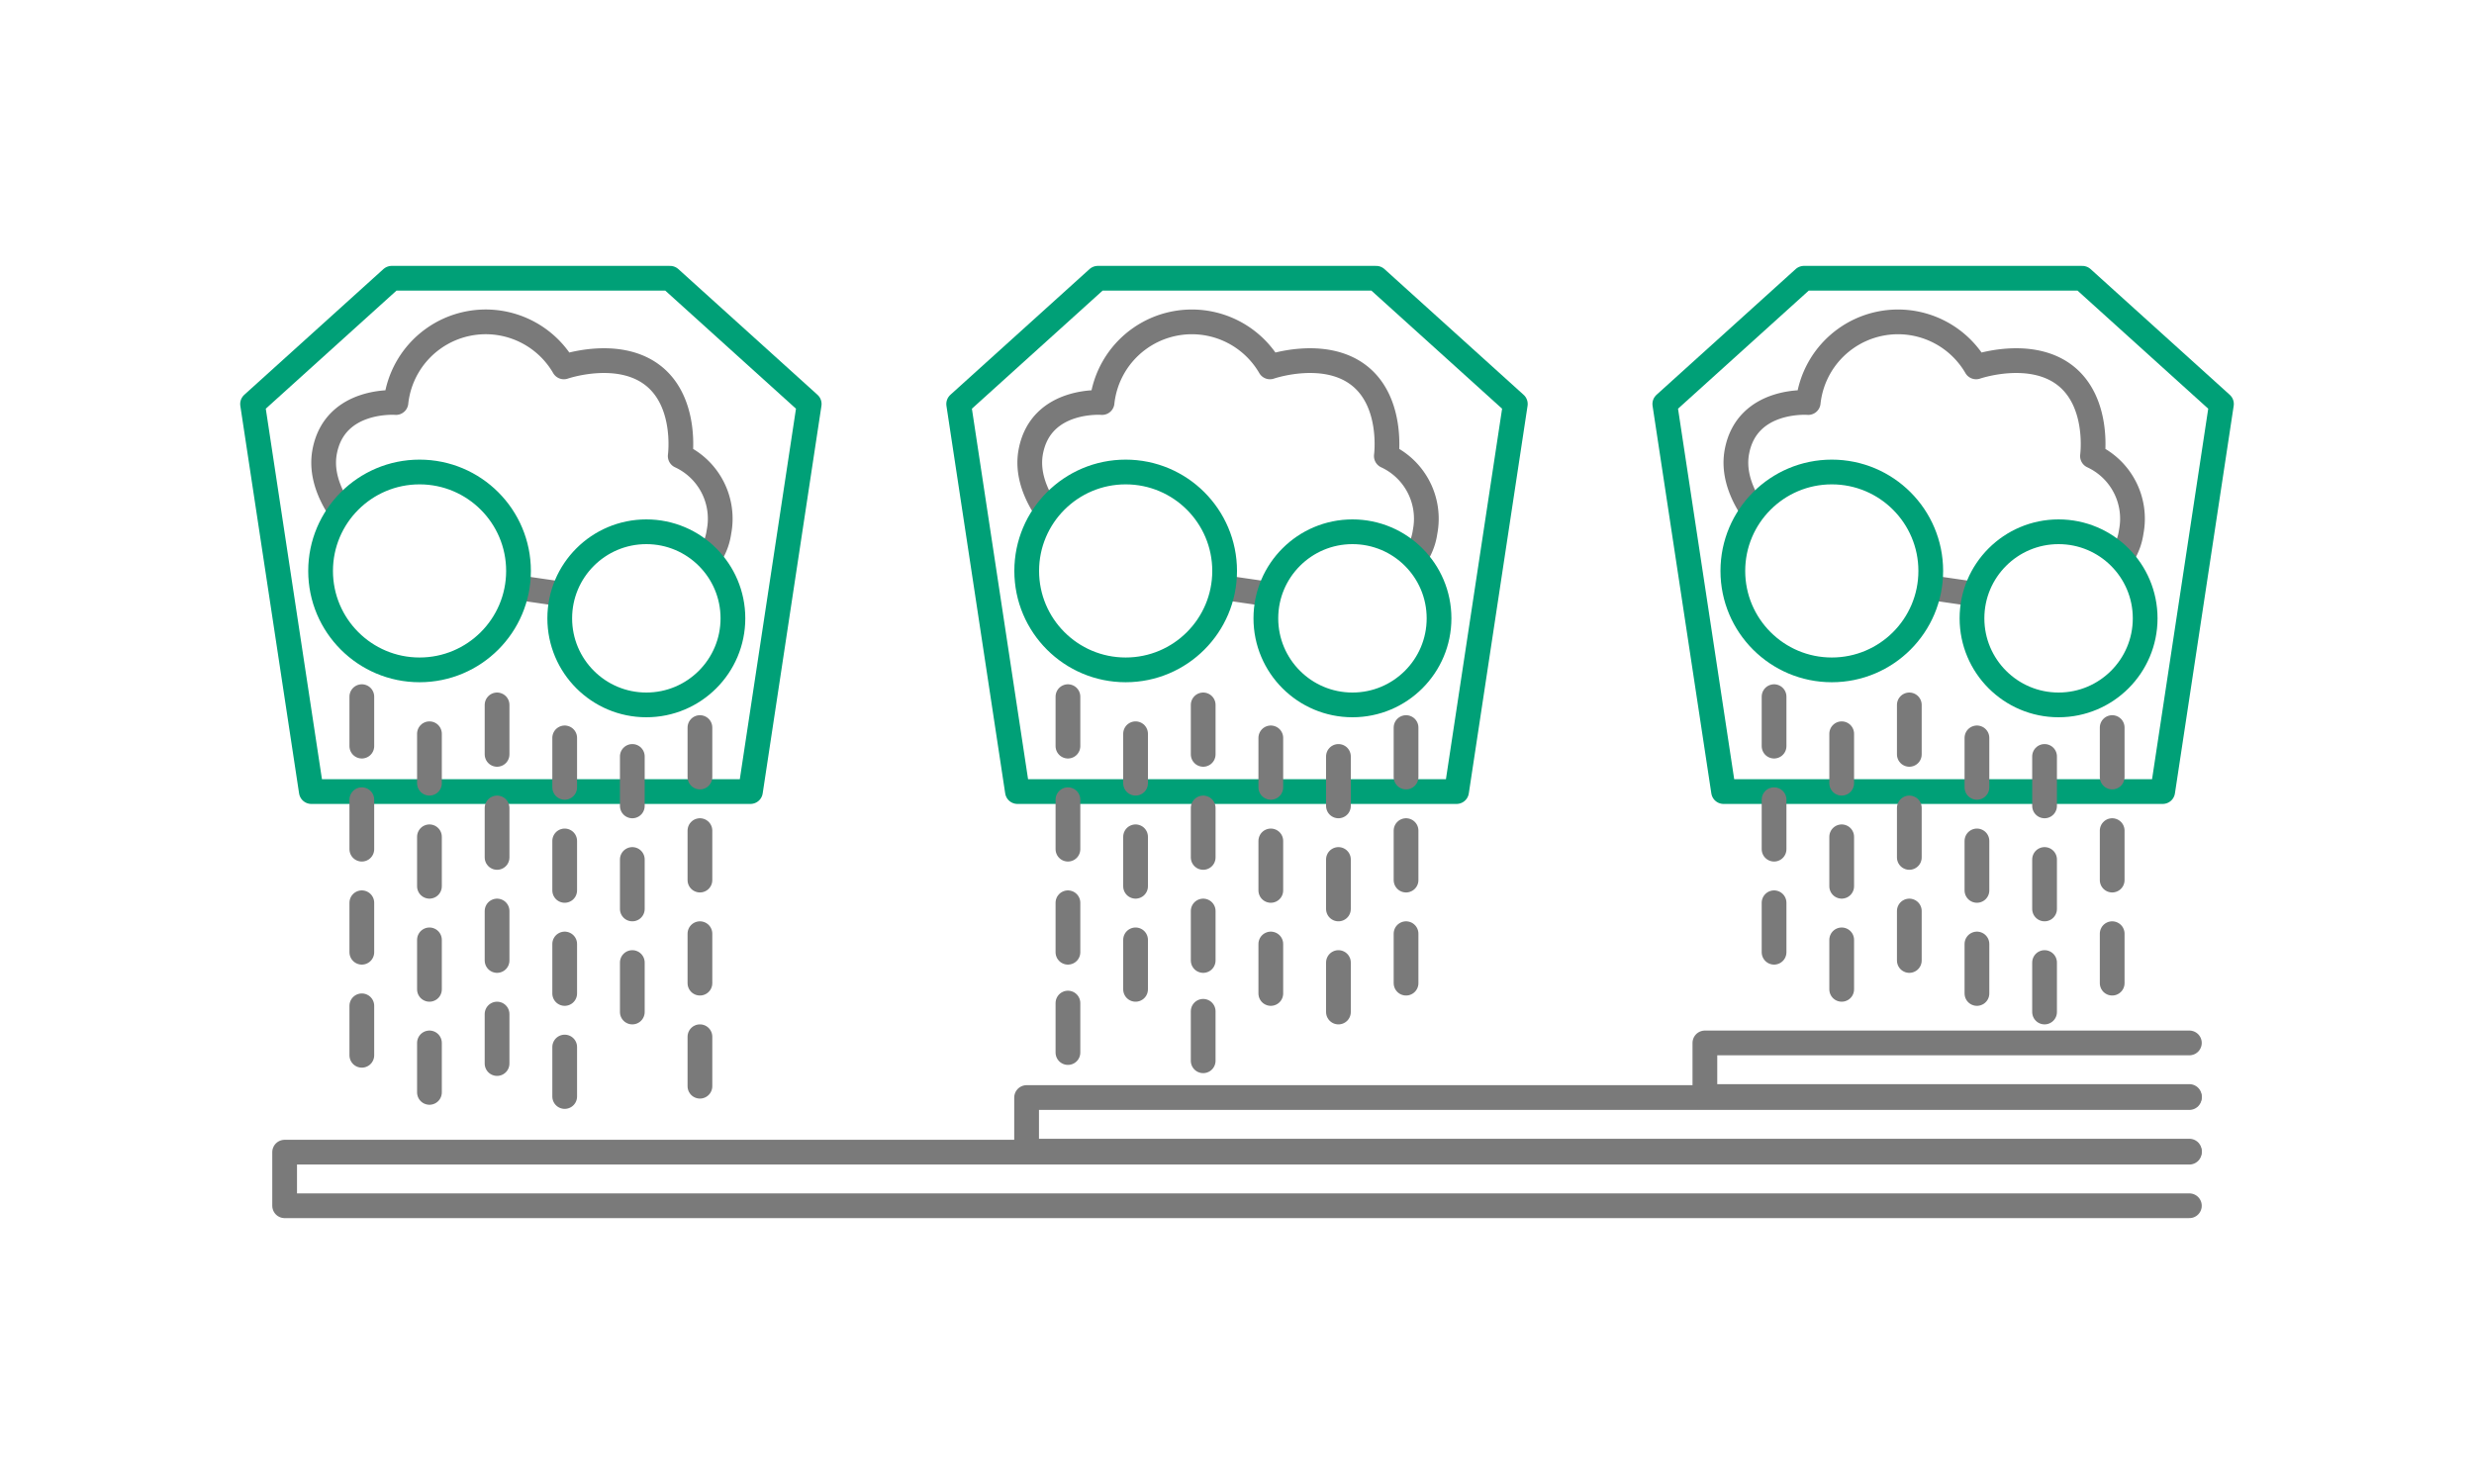 <svg xmlns="http://www.w3.org/2000/svg" width="200" height="120" viewBox="0 0 200 120"><g transform="translate(100 60)"><g transform="translate(-100 -60)"><rect width="200" height="120" fill="#fff"/><g transform="translate(20.417 22.5)"><path d="M200,190.667H46.019v-4.333H200" transform="translate(-43.426 -115.667)" fill="#fff" stroke="#7a7a7a" stroke-linecap="round" stroke-linejoin="round" stroke-width="2"/><path d="M259.981,181.833h-94V177.5h94" transform="translate(-103.407 -111.25)" fill="#fff" stroke="#7a7a7a" stroke-linecap="round" stroke-linejoin="round" stroke-width="2"/><path d="M314.815,173H275.648v-4.333h39.167" transform="translate(-158.241 -106.833)" fill="#fff" stroke="#7a7a7a" stroke-linecap="round" stroke-linejoin="round" stroke-width="2"/><path d="M58.747,72.189s-7.289-4.7-6.333-9.667c.833-4.333,5.758-3.95,5.758-3.95a7.3,7.3,0,0,1,13.575-2.883s4.333-1.5,7.167.667S81.153,62.9,81.153,62.9a5.585,5.585,0,0,1,3.134,6.118c-.707,5-8.356,5.671-8.356,5.671Z" transform="translate(-46.58 -48.522)" fill="#fff" stroke="#7a7a7a" stroke-linecap="round" stroke-linejoin="round" stroke-width="2"/><circle cx="8" cy="8" r="8" transform="translate(5.5 15.667)" fill="#fff" stroke="#00a077" stroke-linecap="round" stroke-linejoin="round" stroke-width="2"/><circle cx="7" cy="7" r="7" transform="translate(24.833 20.5)" fill="#fff" stroke="#00a077" stroke-linecap="round" stroke-linejoin="round" stroke-width="2"/><path d="M74.583,45h-22.5L40.833,55.167l4.75,31.341h35.5l4.75-31.341Z" transform="translate(-40.833 -45)" fill="none" stroke="#00a077" stroke-linecap="round" stroke-linejoin="round" stroke-width="2"/><g transform="translate(8.833 33.833)"><line y2="4" transform="translate(0 16.667)" fill="none" stroke="#7a7a7a" stroke-linecap="round" stroke-linejoin="round" stroke-width="2"/><line y2="4" fill="none" stroke="#7a7a7a" stroke-linecap="round" stroke-linejoin="round" stroke-width="2"/><line y2="4" transform="translate(0 8.333)" fill="none" stroke="#7a7a7a" stroke-linecap="round" stroke-linejoin="round" stroke-width="2"/></g><g transform="translate(14.3 36.833)"><line y2="4" transform="translate(0 16.667)" fill="none" stroke="#7a7a7a" stroke-linecap="round" stroke-linejoin="round" stroke-width="2"/><line y2="4" fill="none" stroke="#7a7a7a" stroke-linecap="round" stroke-linejoin="round" stroke-width="2"/><line y2="4" transform="translate(0 8.333)" fill="none" stroke="#7a7a7a" stroke-linecap="round" stroke-linejoin="round" stroke-width="2"/></g><g transform="translate(19.767 34.5)"><line y2="4" transform="translate(0 16.667)" fill="none" stroke="#7a7a7a" stroke-linecap="round" stroke-linejoin="round" stroke-width="2"/><line y2="4" fill="none" stroke="#7a7a7a" stroke-linecap="round" stroke-linejoin="round" stroke-width="2"/><line y2="4" transform="translate(0 8.333)" fill="none" stroke="#7a7a7a" stroke-linecap="round" stroke-linejoin="round" stroke-width="2"/></g><g transform="translate(25.233 37.167)"><line y2="4" transform="translate(0 16.667)" fill="none" stroke="#7a7a7a" stroke-linecap="round" stroke-linejoin="round" stroke-width="2"/><line y2="4" fill="none" stroke="#7a7a7a" stroke-linecap="round" stroke-linejoin="round" stroke-width="2"/><line y2="4" transform="translate(0 8.333)" fill="none" stroke="#7a7a7a" stroke-linecap="round" stroke-linejoin="round" stroke-width="2"/></g><g transform="translate(30.7 38.667)"><line y2="4" transform="translate(0 16.667)" fill="none" stroke="#7a7a7a" stroke-linecap="round" stroke-linejoin="round" stroke-width="2"/><line y2="4" fill="none" stroke="#7a7a7a" stroke-linecap="round" stroke-linejoin="round" stroke-width="2"/><line y2="4" transform="translate(0 8.333)" fill="none" stroke="#7a7a7a" stroke-linecap="round" stroke-linejoin="round" stroke-width="2"/></g><g transform="translate(8.833 36.333)"><line y2="4" transform="translate(27.333 16.667)" fill="none" stroke="#7a7a7a" stroke-linecap="round" stroke-linejoin="round" stroke-width="2"/><line y2="4" transform="translate(0 22.5)" fill="none" stroke="#7a7a7a" stroke-linecap="round" stroke-linejoin="round" stroke-width="2"/><line y2="4" transform="translate(5.467 25.5)" fill="none" stroke="#7a7a7a" stroke-linecap="round" stroke-linejoin="round" stroke-width="2"/><line y2="4" transform="translate(10.933 23.167)" fill="none" stroke="#7a7a7a" stroke-linecap="round" stroke-linejoin="round" stroke-width="2"/><line y2="4" transform="translate(16.4 25.833)" fill="none" stroke="#7a7a7a" stroke-linecap="round" stroke-linejoin="round" stroke-width="2"/><line y2="4" transform="translate(27.333 25)" fill="none" stroke="#7a7a7a" stroke-linecap="round" stroke-linejoin="round" stroke-width="2"/><line y2="4" transform="translate(27.333)" fill="none" stroke="#7a7a7a" stroke-linecap="round" stroke-linejoin="round" stroke-width="2"/><line y2="4" transform="translate(27.333 8.333)" fill="none" stroke="#7a7a7a" stroke-linecap="round" stroke-linejoin="round" stroke-width="2"/></g><g transform="translate(57.083)"><path d="M172.914,72.189s-7.289-4.7-6.333-9.667c.833-4.333,5.758-3.95,5.758-3.95a7.3,7.3,0,0,1,13.574-2.883s4.334-1.5,7.167.667,2.24,6.544,2.24,6.544a5.586,5.586,0,0,1,3.134,6.118c-.707,5-8.357,5.671-8.357,5.671Z" transform="translate(-160.747 -48.522)" fill="#fff" stroke="#7a7a7a" stroke-linecap="round" stroke-linejoin="round" stroke-width="2"/><circle cx="8" cy="8" r="8" transform="translate(5.5 15.667)" fill="#fff" stroke="#00a077" stroke-linecap="round" stroke-linejoin="round" stroke-width="2"/><circle cx="7" cy="7" r="7" transform="translate(24.833 20.5)" fill="#fff" stroke="#00a077" stroke-linecap="round" stroke-linejoin="round" stroke-width="2"/><path d="M188.75,45h-22.5L155,55.167l4.75,31.341h35.5L200,55.167Z" transform="translate(-155 -45)" fill="none" stroke="#00a077" stroke-linecap="round" stroke-linejoin="round" stroke-width="2"/><g transform="translate(8.833 33.833)"><line y2="4" transform="translate(0 16.667)" fill="none" stroke="#7a7a7a" stroke-linecap="round" stroke-linejoin="round" stroke-width="2"/><line y2="4" fill="none" stroke="#7a7a7a" stroke-linecap="round" stroke-linejoin="round" stroke-width="2"/><line y2="4" transform="translate(0 8.333)" fill="none" stroke="#7a7a7a" stroke-linecap="round" stroke-linejoin="round" stroke-width="2"/></g><g transform="translate(14.3 36.833)"><line y2="4" transform="translate(0 16.667)" fill="none" stroke="#7a7a7a" stroke-linecap="round" stroke-linejoin="round" stroke-width="2"/><line y2="4" fill="none" stroke="#7a7a7a" stroke-linecap="round" stroke-linejoin="round" stroke-width="2"/><line y2="4" transform="translate(0 8.333)" fill="none" stroke="#7a7a7a" stroke-linecap="round" stroke-linejoin="round" stroke-width="2"/></g><g transform="translate(19.767 34.5)"><line y2="4" transform="translate(0 16.667)" fill="none" stroke="#7a7a7a" stroke-linecap="round" stroke-linejoin="round" stroke-width="2"/><line y2="4" fill="none" stroke="#7a7a7a" stroke-linecap="round" stroke-linejoin="round" stroke-width="2"/><line y2="4" transform="translate(0 8.333)" fill="none" stroke="#7a7a7a" stroke-linecap="round" stroke-linejoin="round" stroke-width="2"/></g><g transform="translate(25.233 37.167)"><line y2="4" transform="translate(0 16.667)" fill="none" stroke="#7a7a7a" stroke-linecap="round" stroke-linejoin="round" stroke-width="2"/><line y2="4" fill="none" stroke="#7a7a7a" stroke-linecap="round" stroke-linejoin="round" stroke-width="2"/><line y2="4" transform="translate(0 8.333)" fill="none" stroke="#7a7a7a" stroke-linecap="round" stroke-linejoin="round" stroke-width="2"/></g><g transform="translate(30.7 38.667)"><line y2="4" transform="translate(0 16.667)" fill="none" stroke="#7a7a7a" stroke-linecap="round" stroke-linejoin="round" stroke-width="2"/><line y2="4" fill="none" stroke="#7a7a7a" stroke-linecap="round" stroke-linejoin="round" stroke-width="2"/><line y2="4" transform="translate(0 8.333)" fill="none" stroke="#7a7a7a" stroke-linecap="round" stroke-linejoin="round" stroke-width="2"/></g><g transform="translate(8.833 36.333)"><line y2="4" transform="translate(27.333 16.667)" fill="none" stroke="#7a7a7a" stroke-linecap="round" stroke-linejoin="round" stroke-width="2"/><line y2="4" transform="translate(0 22.278)" fill="none" stroke="#7a7a7a" stroke-linecap="round" stroke-linejoin="round" stroke-width="2"/><line y2="4" transform="translate(10.933 22.944)" fill="none" stroke="#7a7a7a" stroke-linecap="round" stroke-linejoin="round" stroke-width="2"/><path d="M227.333,175.222" transform="translate(-200 -146.444)" fill="none" stroke="#7a7a7a" stroke-linecap="round" stroke-linejoin="round" stroke-width="4"/><path d="M227.333,167.222" transform="translate(-200 -142.444)" fill="none" stroke="#7a7a7a" stroke-linecap="round" stroke-linejoin="round" stroke-width="4"/><line y2="4" transform="translate(27.333)" fill="none" stroke="#7a7a7a" stroke-linecap="round" stroke-linejoin="round" stroke-width="2"/><line y2="4" transform="translate(27.333 8.333)" fill="none" stroke="#7a7a7a" stroke-linecap="round" stroke-linejoin="round" stroke-width="2"/></g></g><g transform="translate(114.167)"><path d="M287.08,72.189s-7.289-4.7-6.333-9.667c.833-4.333,5.759-3.95,5.759-3.95a7.3,7.3,0,0,1,13.574-2.883s4.333-1.5,7.167.667,2.24,6.544,2.24,6.544a5.585,5.585,0,0,1,3.134,6.118c-.707,5-8.356,5.671-8.356,5.671Z" transform="translate(-274.913 -48.522)" fill="#fff" stroke="#7a7a7a" stroke-linecap="round" stroke-linejoin="round" stroke-width="2"/><circle cx="8" cy="8" r="8" transform="translate(5.5 15.667)" fill="#fff" stroke="#00a077" stroke-linecap="round" stroke-linejoin="round" stroke-width="2"/><circle cx="7" cy="7" r="7" transform="translate(24.833 20.5)" fill="#fff" stroke="#00a077" stroke-linecap="round" stroke-linejoin="round" stroke-width="2"/><path d="M302.917,45h-22.5l-11.25,10.167,4.75,31.341h35.5l4.75-31.341Z" transform="translate(-269.167 -45)" fill="none" stroke="#00a077" stroke-linecap="round" stroke-linejoin="round" stroke-width="2"/><g transform="translate(8.833 33.833)"><line y2="4" transform="translate(0 16.667)" fill="none" stroke="#7a7a7a" stroke-linecap="round" stroke-linejoin="round" stroke-width="2"/><line y2="4" fill="none" stroke="#7a7a7a" stroke-linecap="round" stroke-linejoin="round" stroke-width="2"/><line y2="4" transform="translate(0 8.333)" fill="none" stroke="#7a7a7a" stroke-linecap="round" stroke-linejoin="round" stroke-width="2"/></g><g transform="translate(14.3 36.833)"><line y2="4" transform="translate(0 16.667)" fill="none" stroke="#7a7a7a" stroke-linecap="round" stroke-linejoin="round" stroke-width="2"/><line y2="4" fill="none" stroke="#7a7a7a" stroke-linecap="round" stroke-linejoin="round" stroke-width="2"/><line y2="4" transform="translate(0 8.333)" fill="none" stroke="#7a7a7a" stroke-linecap="round" stroke-linejoin="round" stroke-width="2"/></g><g transform="translate(19.767 34.5)"><line y2="4" transform="translate(0 16.667)" fill="none" stroke="#7a7a7a" stroke-linecap="round" stroke-linejoin="round" stroke-width="2"/><line y2="4" fill="none" stroke="#7a7a7a" stroke-linecap="round" stroke-linejoin="round" stroke-width="2"/><line y2="4" transform="translate(0 8.333)" fill="none" stroke="#7a7a7a" stroke-linecap="round" stroke-linejoin="round" stroke-width="2"/></g><g transform="translate(25.233 37.167)"><line y2="4" transform="translate(0 16.667)" fill="none" stroke="#7a7a7a" stroke-linecap="round" stroke-linejoin="round" stroke-width="2"/><line y2="4" fill="none" stroke="#7a7a7a" stroke-linecap="round" stroke-linejoin="round" stroke-width="2"/><line y2="4" transform="translate(0 8.333)" fill="none" stroke="#7a7a7a" stroke-linecap="round" stroke-linejoin="round" stroke-width="2"/></g><g transform="translate(30.7 38.667)"><line y2="4" transform="translate(0 16.667)" fill="none" stroke="#7a7a7a" stroke-linecap="round" stroke-linejoin="round" stroke-width="2"/><line y2="4" fill="none" stroke="#7a7a7a" stroke-linecap="round" stroke-linejoin="round" stroke-width="2"/><line y2="4" transform="translate(0 8.333)" fill="none" stroke="#7a7a7a" stroke-linecap="round" stroke-linejoin="round" stroke-width="2"/></g><g transform="translate(36.167 36.333)"><line y2="4" transform="translate(0 16.667)" fill="none" stroke="#7a7a7a" stroke-linecap="round" stroke-linejoin="round" stroke-width="2"/><line y2="4" fill="none" stroke="#7a7a7a" stroke-linecap="round" stroke-linejoin="round" stroke-width="2"/><line y2="4" transform="translate(0 8.333)" fill="none" stroke="#7a7a7a" stroke-linecap="round" stroke-linejoin="round" stroke-width="2"/></g></g></g></g></g></svg>